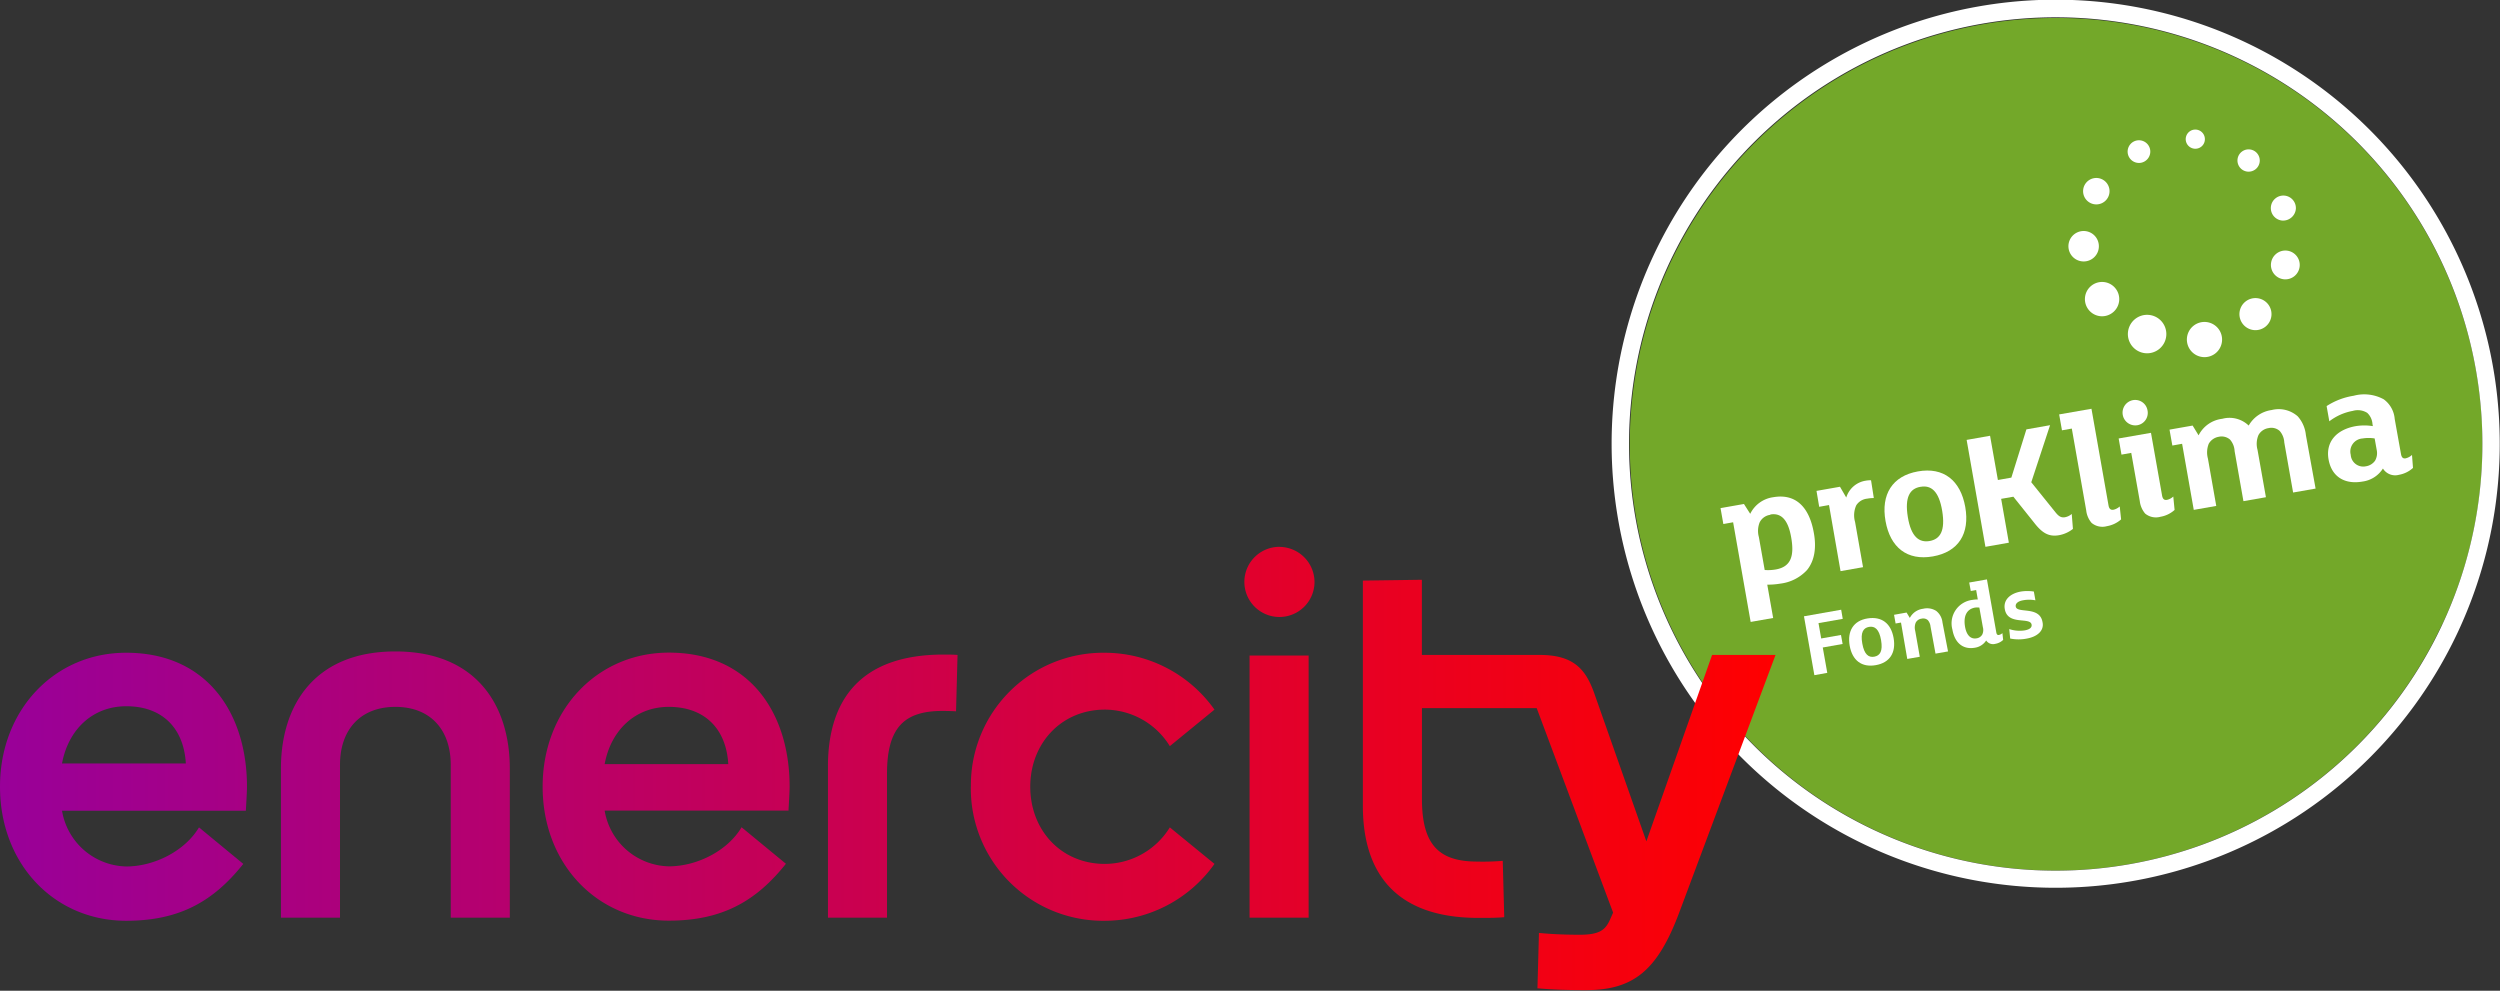 <svg xmlns="http://www.w3.org/2000/svg" xmlns:xlink="http://www.w3.org/1999/xlink" viewBox="0 0 399.12 158.17"><rect x="0" y="0" width="399.12" height="158.17" fill="#333333" stroke="none"/><defs><style>.a{fill:#73a829;}.b{fill:#fff;}.c{fill:url(#a);}</style><linearGradient id="a" y1="122.74" x2="283.46" y2="122.74" gradientUnits="userSpaceOnUse"><stop offset="0" stop-color="#909"/><stop offset="1" stop-color="red"/></linearGradient></defs><path class="a" d="M389.92,99.63a67.62,67.62,0,0,0,2.28-52,68.06,68.06,0,1,0-64,91.36h0a68.12,68.12,0,0,0,61.68-39.32Z"/><path class="b" d="M394.81,46.63a70.89,70.89,0,1,0-42.34,90.81,70.86,70.86,0,0,0,42.34-90.81ZM328.24,139h0a68.12,68.12,0,1,1,23.28-4.12A68.29,68.29,0,0,1,328.24,139Z"/><path class="b" d="M352,22.35a1.53,1.53,0,1,0-1.65,1.39A1.52,1.52,0,0,0,352,22.35Z"/><path class="b" d="M360.76,25.78a1.78,1.78,0,1,0-1.93,1.62,1.78,1.78,0,0,0,1.93-1.62Z"/><path class="b" d="M366.53,33.35a2,2,0,1,0-2.21,1.86,2.05,2.05,0,0,0,2.21-1.86Z"/><path class="b" d="M367.14,42.5a2.3,2.3,0,1,0-2.49,2.09,2.3,2.3,0,0,0,2.49-2.09Z"/><path class="b" d="M362.63,50.38a2.56,2.56,0,1,0-2.77,2.32,2.56,2.56,0,0,0,2.77-2.32Z"/><path class="b" d="M354.74,54.45a2.81,2.81,0,1,0-3,2.56,2.8,2.8,0,0,0,3-2.56Z"/><path class="b" d="M345.84,53.6a3.07,3.07,0,1,0-3.32,2.79,3.07,3.07,0,0,0,3.32-2.79Z"/><path class="b" d="M343.28,24a1.81,1.81,0,1,0-1.57,2,1.82,1.82,0,0,0,1.57-2Z"/><path class="b" d="M336.78,30.41a2.11,2.11,0,1,0-2,2.22,2.11,2.11,0,0,0,2-2.22Z"/><path class="b" d="M335.08,39.33a2.43,2.43,0,1,0-2.44,2.41,2.42,2.42,0,0,0,2.44-2.41Z"/><path class="b" d="M338.33,47.89a2.74,2.74,0,1,0-2.88,2.6,2.75,2.75,0,0,0,2.88-2.6Z"/><polygon class="b" points="294.19 98.8 290.32 99.48 290.75 101.93 293.91 101.37 294.17 102.81 291 103.37 291.72 107.42 289.66 107.79 288 98.39 293.94 97.34 294.19 98.8"/><path class="b" d="M299.46,106.19c-2.25.4-3.75-.77-4.16-3.1s.59-4,2.85-4.36,3.75.79,4.16,3.12S301.72,105.8,299.46,106.19Zm-1.07-6.11c-.92.16-1.39.9-1.08,2.65s1,2.28,1.92,2.11,1.38-.88,1.08-2.64S299.3,99.92,298.39,100.08Z"/><path class="b" d="M311,104l-2,.35L308.2,100a1.79,1.79,0,0,0-.43-1,1.12,1.12,0,0,0-1-.23,1.21,1.21,0,0,0-.93.64,2.07,2.07,0,0,0-.08,1.31l.73,4.13-2,.35-1-5.81-.86.15-.25-1.39,2-.36.52.86a2.76,2.76,0,0,1,2.11-1.46,2.72,2.72,0,0,1,2.1.34,2.67,2.67,0,0,1,1,1.83Z"/><path class="b" d="M319.8,102.16a2.42,2.42,0,0,1-1.27.63,1.31,1.31,0,0,1-1.44-.54,2.61,2.61,0,0,1-1.82,1.16c-1.84.32-3.19-.73-3.57-2.89a3.77,3.77,0,0,1,3.21-4.75,4.92,4.92,0,0,1,.84-.07l-.26-1.5-.86.15L314.38,93l2.83-.5,1.5,8.49c.06.31.19.42.42.38a1.26,1.26,0,0,0,.55-.29ZM316,97a2.89,2.89,0,0,0-.69,0c-1.33.24-1.89,1.36-1.59,3.08.21,1.19.8,2,1.82,1.83a1.24,1.24,0,0,0,.92-.6,1.68,1.68,0,0,0,.1-1.18Z"/><path class="b" d="M323.61,101.94a6.74,6.74,0,0,1-2.69,0l-.15-1.51a5.31,5.31,0,0,0,2.47.21c.78-.14,1.18-.45,1.1-.93-.23-1.26-3.82.19-4.28-2.47-.26-1.43.81-2.49,2.57-2.8a6.62,6.62,0,0,1,2.07,0l.25,1.4a5.29,5.29,0,0,0-2,0c-.74.13-1.23.5-1.14,1,.2,1.16,3.81-.15,4.27,2.46C326.39,100.67,325.26,101.64,323.61,101.94Z"/><path class="b" d="M288.49,91a6.91,6.91,0,0,1-4.24,2.17,11.91,11.91,0,0,1-2.11.17l.94,5.32-3.59.63-2.8-15.91-1.56.28-.45-2.54,3.74-.66,1,1.57a4.81,4.81,0,0,1,3.67-2.65c3.67-.64,5.78,1.68,6.48,5.67C290,87.35,289.73,89.48,288.49,91Zm-5.86-8.81a2.21,2.21,0,0,0-1.71,1.22,3.68,3.68,0,0,0-.12,2.33l.93,5.26a7.29,7.29,0,0,0,1.79-.09c2.51-.45,2.93-2.3,2.44-5.11C285.49,83.09,284.43,81.83,282.63,82.14Z"/><path class="b" d="M299.15,79.51a5.74,5.74,0,0,0-1.06.1,2.35,2.35,0,0,0-1.74,1.06,3.88,3.88,0,0,0-.19,2.67l1.27,7.21-3.59.63L292,80.63l-1.57.28L290,78.37l3.75-.66,1,1.72a3.87,3.87,0,0,1,3.11-2.69,3.73,3.73,0,0,1,.85-.06Z"/><path class="b" d="M308.58,88.83c-4.1.72-6.81-1.42-7.56-5.65s1.07-7.19,5.17-7.92,6.81,1.44,7.56,5.68S312.68,88.11,308.58,88.83Zm-2-11.11c-1.67.29-2.52,1.64-2,4.82s1.82,4.13,3.49,3.83,2.52-1.61,2-4.79S308.29,77.42,306.62,77.72Z"/><path class="b" d="M330.94,84.44a5,5,0,0,1-2.2,1c-1.61.29-2.69-.3-4-2l-3.31-4.14-1.95.34,1.23,7-3.74.66-3-17.07,3.74-.66,1.25,7.06,2.15-.38,2.4-7.7,3.78-.67-3,9.11,3.88,4.82c.5.61.88.88,1.53.76a2.31,2.31,0,0,0,1.05-.52Z"/><path class="b" d="M338.63,82.92A4.56,4.56,0,0,1,336.37,84a2.69,2.69,0,0,1-2.45-.52,3.67,3.67,0,0,1-.86-2l-2.3-13.06-1.57.28-.45-2.54,5.16-.9,2.72,15.42c.1.57.36.77.79.7a2.19,2.19,0,0,0,1-.53Z"/><path class="b" d="M347.17,81.41a4.48,4.48,0,0,1-2.25,1.09,2.69,2.69,0,0,1-2.45-.51,3.74,3.74,0,0,1-.86-2l-1.36-7.69-1.56.28L338.24,70l5.16-.9,1.77,10c.1.57.35.78.79.7a2.19,2.19,0,0,0,1-.53Zm-5.91-13.53a2,2,0,1,1-.73-4,2,2,0,0,1,2.32,1.65A2,2,0,0,1,341.26,67.88Z"/><path class="b" d="M369.68,78l-3.59.63-1.41-8a3,3,0,0,0-.74-1.84,2,2,0,0,0-1.78-.44,2.19,2.19,0,0,0-1.6,1.11,3.6,3.6,0,0,0-.15,2.36l1.34,7.56-3.59.63-1.41-8a3,3,0,0,0-.74-1.84,2.06,2.06,0,0,0-1.78-.44,2.27,2.27,0,0,0-1.61,1.12,3.75,3.75,0,0,0-.13,2.36l1.33,7.56-3.59.63-1.86-10.55-1.56.28-.45-2.54,3.69-.65L351,69.5a4.87,4.87,0,0,1,3.78-2.64A4.42,4.42,0,0,1,359,67.94a5,5,0,0,1,3.67-2.48,4.58,4.58,0,0,1,4.15,1,5.26,5.26,0,0,1,1.31,3Z"/><path class="b" d="M385.23,74.7A4.44,4.44,0,0,1,383,75.8a2.3,2.3,0,0,1-2.57-1,4.56,4.56,0,0,1-3.27,2.08c-2.78.49-4.91-.72-5.41-3.53s1.27-4.78,4.35-5.32a8.62,8.62,0,0,1,2.72,0l-.06-.35a2.67,2.67,0,0,0-.84-1.77,2.85,2.85,0,0,0-2.31-.31,8.68,8.68,0,0,0-3.74,1.66l-.43-2.43a11.11,11.11,0,0,1,4.32-1.65,6.5,6.5,0,0,1,4.8.57,4.3,4.3,0,0,1,1.75,3.14l1,5.58c.1.57.33.78.76.7a2.26,2.26,0,0,0,1-.54ZM379.11,70a5.87,5.87,0,0,0-1.92,0,2.09,2.09,0,0,0-1.9,2.61,2,2,0,0,0,2.43,1.83,2.18,2.18,0,0,0,1.46-.9,2.44,2.44,0,0,0,.25-1.74Z"/><path class="c" d="M199.49,146.5h9.43V104.66h-9.43Zm-67.31-24v24h9.43v-23c0-7.37,2.77-10,8.84-10,.18,0,1.18,0,2.18.06l.24-9c-.59-.06-1.65-.06-2.24-.06-13.44,0-18.45,7.43-18.45,17.86m-112-9.61c5.49,0,9.14,3.25,9.49,9.14H9.9c1-5.42,4.89-9.14,10.25-9.14M0,125.58C0,138,8.72,147,20.15,147c8.61,0,14-3.19,18.69-9.08l-7.07-5.83c-2.25,3.77-7.14,6.24-11.62,6.24a10.64,10.64,0,0,1-10.25-8.9H39.25c.06-1.12.18-3,.18-3.83,0-11.67-6.31-21.39-19.28-21.39C8.72,104.19,0,113.33,0,125.58m106.78-12.73c5.49,0,9.14,3.25,9.49,9.14H96.53c1-5.42,4.89-9.14,10.25-9.14M86.63,125.58c0,12.38,8.72,21.4,20.15,21.4,8.61,0,14-3.19,18.69-9.08l-7.08-5.83c-2.23,3.77-7.13,6.24-11.61,6.24a10.64,10.64,0,0,1-10.25-8.9h29.35c.06-1.12.18-3,.18-3.83,0-11.67-6.31-21.39-19.28-21.39-11.43,0-20.15,9.14-20.15,21.39m68.36,0A21.13,21.13,0,0,0,176.38,147a21.51,21.51,0,0,0,17.51-9.08l-7.13-5.83a12.22,12.22,0,0,1-10.38,5.83c-6.95,0-11.9-5.36-11.9-12.32s5-12.31,11.9-12.31a12.2,12.2,0,0,1,10.38,5.83l7.13-5.83a21.51,21.51,0,0,0-17.51-9.08A21.13,21.13,0,0,0,155,125.58M44.85,122.7v23.8h9.43V122.11c0-5.66,3.3-9.26,8.84-9.26s8.84,3.6,8.84,9.26V146.5h9.43V122.7C81.39,112.56,76,104,63.12,104s-18.27,8.55-18.27,18.69m172.73-30v36c0,10.43,5,17.85,18.44,17.85,1.83,0,2.66,0,4.13-.11l-.24-9a37.21,37.21,0,0,1-4.06.12c-6.07,0-8.84-2.6-8.84-10v-14.5h18.32l12.2,32.65-.47,1.06c-.71,1.59-1.53,2.47-4.83,2.47-1.89,0-4.24-.06-6.54-.29l-.24,8.84c2.6.23,5.07.29,7.72.29,7.61,0,11.44-3.12,14.91-12.37l15.38-41.14H273.33l-10.49,29.76-8.19-23.27c-1.36-4-3.19-6.49-8.84-6.49H227v-12Zm-13.32-5.39a5.6,5.6,0,1,0,5.6,5.6A5.63,5.63,0,0,0,204.26,87.31Z"/></svg>